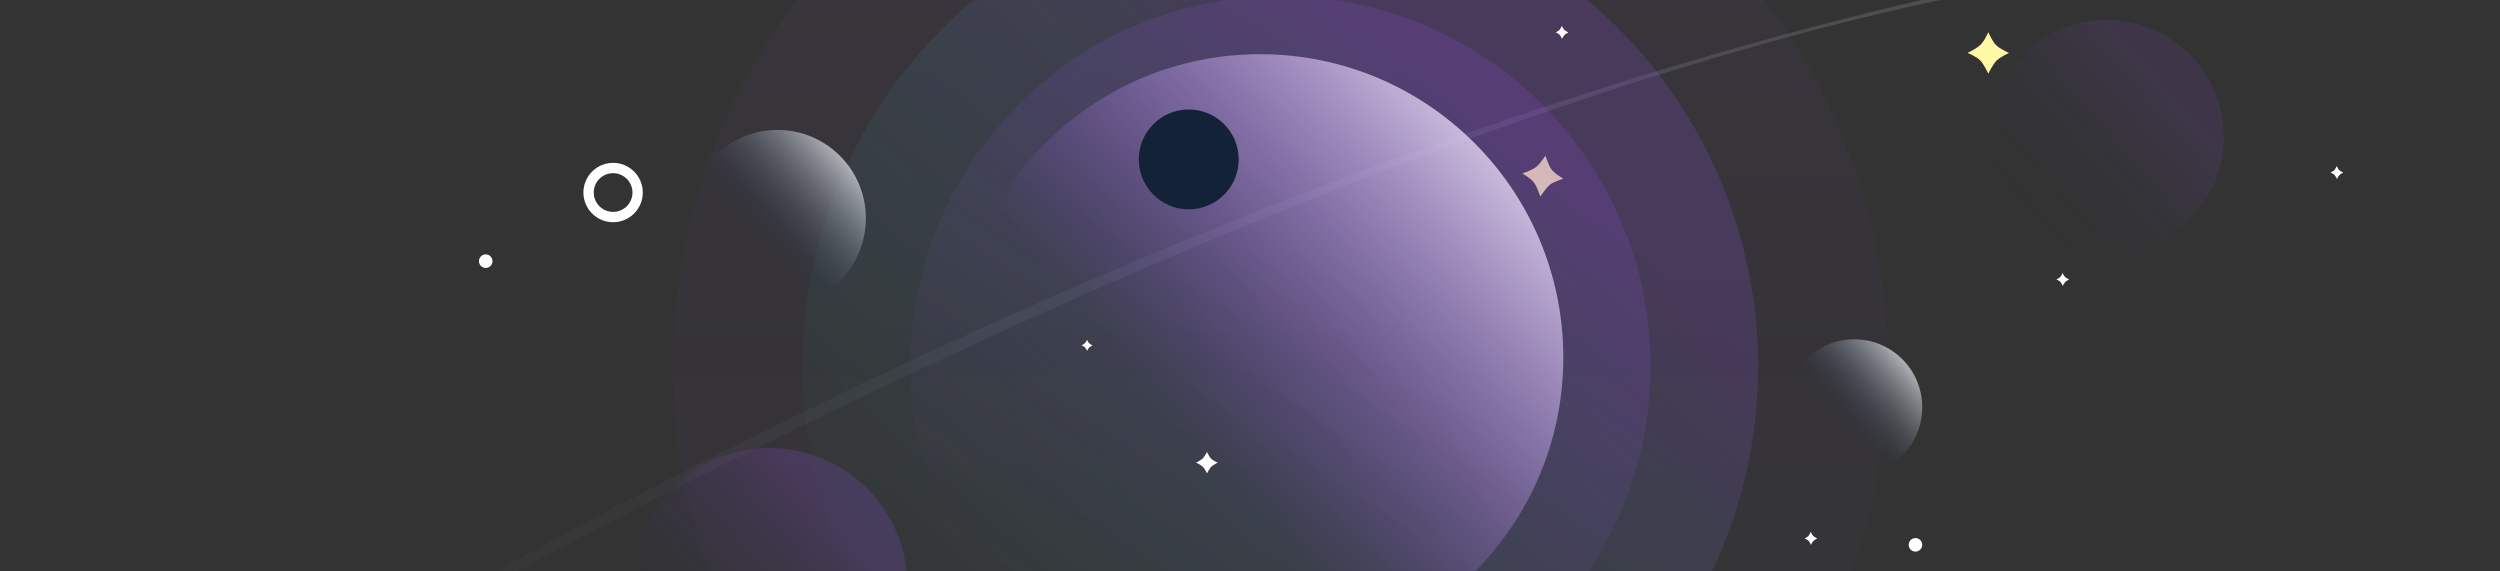 <?xml version="1.0" encoding="UTF-8"?>
<svg xmlns="http://www.w3.org/2000/svg" xmlns:xlink="http://www.w3.org/1999/xlink" width="1366" height="312" viewBox="0 0 1366 312">
  <rect x="0" y="0" width="1366" height="312" fill="#333333" stroke="none"/>
  <defs>
    <clipPath id="a">
      <rect width="1366" height="312" transform="translate(0 2600)" fill="#102154"></rect>
    </clipPath>
    <linearGradient id="b" x1="0.088" y1="1.201" x2="0.916" y2="-0.193" gradientUnits="objectBoundingBox">
      <stop offset="0" stop-color="#132237" stop-opacity="0"></stop>
      <stop offset="1" stop-color="#fff"></stop>
    </linearGradient>
    <linearGradient id="c" x1="0.5" x2="0.5" y2="1" gradientUnits="objectBoundingBox">
      <stop offset="0" stop-color="#8c4fdb"></stop>
      <stop offset="1" stop-color="#8c4fdb" stop-opacity="0"></stop>
    </linearGradient>
    <linearGradient id="d" x1="0.737" y1="0.127" x2="0.244" y2="0.883" xlink:href="#c"></linearGradient>
    <linearGradient id="e" x1="0.69" y1="0.205" x2="0.136" y2="0.813" gradientUnits="objectBoundingBox">
      <stop offset="0" stop-color="#8c4fdb"></stop>
      <stop offset="1" stop-color="#0ceba0" stop-opacity="0"></stop>
    </linearGradient>
    <linearGradient id="f" x1="1.011" y1="0.054" x2="0.372" y2="0.61" gradientUnits="objectBoundingBox">
      <stop offset="0" stop-color="#fff"></stop>
      <stop offset="1" stop-color="#132237" stop-opacity="0"></stop>
    </linearGradient>
    <linearGradient id="g" x1="1.011" y1="0.055" x2="0.373" y2="0.611" xlink:href="#f"></linearGradient>
    <linearGradient id="h" x1="0.755" y1="0.276" x2="0.118" y2="0.831" xlink:href="#f"></linearGradient>
    <linearGradient id="i" x1="0.755" y1="0.277" x2="0.118" y2="0.833" gradientUnits="objectBoundingBox">
      <stop offset="0" stop-color="#8c4fdb"></stop>
      <stop offset="1" stop-color="#132237" stop-opacity="0"></stop>
    </linearGradient>
    <linearGradient id="j" x1="0.756" y1="0.277" x2="0.118" y2="0.833" xlink:href="#i"></linearGradient>
    <linearGradient id="k" x1="1.011" y1="0.055" x2="0.373" y2="0.611" gradientUnits="objectBoundingBox">
      <stop offset="0" stop-color="#fff"></stop>
      <stop offset="1" stop-color="#8c4fdb" stop-opacity="0"></stop>
    </linearGradient>
  </defs>
  <g transform="translate(0 -2600)" clip-path="url(#a)">
    <g transform="translate(-12 2377)">
      <path d="M319,819.667s746.516-564.515,1215.374-609.584V201C1534.489,201.115,1049.42,256.762,319,819.667Z" transform="matrix(0.996, 0.087, -0.087, 0.996, -241.995, -143.824)" opacity="0.2" fill="url(#b)"></path>
      <rect width="49" height="49" transform="translate(1030.632 612.314)" fill="none" opacity="0.75"></rect>
      <g transform="translate(-200 -317)">
        <path d="M1056.4,625s1.7,5.3,3.2,7.4c1.9,2.6,6.6,5.2,6.6,5.2s-5.4,1.8-7.3,3.3-5.3,6.5-5.3,6.5-1.6-5.2-3.4-7.6c-1.7-2.4-6.4-5-6.4-5s5-1.7,7.2-3.3C1053.6,629.7,1056.4,625,1056.4,625Z" fill="#fff8a5"></path>
      </g>
      <rect width="50" height="50" transform="translate(1073.632 227.314)" fill="none" opacity="0.75"></rect>
      <path d="M1098.4,240.6s2.3,5.1,4.1,6.9c2.2,2.3,7.2,4.4,7.2,4.4s-5.1,2.5-6.8,4.2-4.5,7.1-4.5,7.1-2.3-4.9-4.3-7.1c-2-2.1-7-4.2-7-4.2s4.8-2.3,6.8-4.2C1096.2,245.7,1098.4,240.6,1098.4,240.6Z" fill="#fff8a5"></path>
      <g transform="translate(379.9 91.4)">
        <ellipse cx="331.7" cy="331.7" rx="331.7" ry="331.7" transform="translate(0 0)" opacity="0.06" fill="url(#c)"></ellipse>
        <ellipse cx="202.279" cy="202.279" rx="202.279" ry="202.279" transform="translate(129.421 129.421)" opacity="0.2" fill="url(#d)"></ellipse>
        <ellipse cx="261.094" cy="261.094" rx="261.094" ry="261.094" transform="translate(70.605 70.605)" opacity="0.2" fill="url(#e)"></ellipse>
      </g>
      <path d="M1139,372.1a9.743,9.743,0,0,0,1.3,2.2,9.636,9.636,0,0,0,2.3,1.4,12.039,12.039,0,0,0-2.1,1.3,14.226,14.226,0,0,0-1.4,2.2,12.633,12.633,0,0,0-1.3-2.2,6.9,6.9,0,0,0-2.2-1.3,9.846,9.846,0,0,0,2.1-1.3A12.254,12.254,0,0,0,1139,372.1Z" fill="#fff"></path>
      <path d="M1288.8,313.7a9.743,9.743,0,0,0,1.3,2.2,9.636,9.636,0,0,0,2.3,1.4,12.039,12.039,0,0,0-2.1,1.3,14.226,14.226,0,0,0-1.4,2.2,12.633,12.633,0,0,0-1.3-2.2,6.9,6.9,0,0,0-2.2-1.3,9.846,9.846,0,0,0,2.1-1.3A16.689,16.689,0,0,0,1288.8,313.7Z" fill="#fff"></path>
      <path d="M1001.4,513.6a9.747,9.747,0,0,0,1.3,2.2,9.638,9.638,0,0,0,2.3,1.4,12.039,12.039,0,0,0-2.1,1.3,14.226,14.226,0,0,0-1.4,2.2,12.64,12.64,0,0,0-1.3-2.2,6.9,6.9,0,0,0-2.2-1.3,9.846,9.846,0,0,0,2.1-1.3A12.253,12.253,0,0,0,1001.4,513.6Z" fill="#fff"></path>
      <circle cx="13.4" cy="13.4" r="13.4" transform="translate(957.9 604.7)" fill="none" stroke="#fff" stroke-miterlimit="10" stroke-width="5.638"></circle>
      <circle cx="3.7" cy="3.7" r="3.7" transform="translate(1054.9 517)" fill="#fff"></circle>
      <path d="M603.5,191.6s2.3,5.1,4.1,6.9c2.2,2.3,7.2,4.4,7.2,4.4s-5.1,2.5-6.8,4.2-4.5,7.1-4.5,7.1-2.3-4.9-4.3-7.1c-2-2.1-7-4.2-7-4.2s4.8-2.3,6.8-4.2C601.3,196.6,603.5,191.6,603.5,191.6Z" fill="#fff"></path>
      <path d="M606,408.6a4.647,4.647,0,0,0,3,3.1,10.774,10.774,0,0,0-1.8,1.1,10.268,10.268,0,0,0-1.2,1.9,8.359,8.359,0,0,0-1.2-1.9,5.66,5.66,0,0,0-1.9-1.1,8.442,8.442,0,0,0,1.8-1.1A6.789,6.789,0,0,0,606,408.6Z" fill="#fff"></path>
      <path d="M458.5,461.9a17.065,17.065,0,0,0,2.1,3.6,15.061,15.061,0,0,0,3.8,2.3,18.967,18.967,0,0,0-3.6,2.2,20.938,20.938,0,0,0-2.3,3.7,16.757,16.757,0,0,0-2.3-3.7,13.438,13.438,0,0,0-3.7-2.2,19.846,19.846,0,0,0,3.6-2.2A14.832,14.832,0,0,0,458.5,461.9Z" transform="translate(213 8)" fill="#fff"></path>
      <rect width="41" height="40" transform="translate(629.632 605.314)" fill="none" opacity="0.75"></rect>
      <path d="M650.2,618.1a19.782,19.782,0,0,0,2.5,4.2,17.862,17.862,0,0,0,4.4,2.7,25.565,25.565,0,0,0-4.2,2.5c-1.1,1-2.7,4.4-2.7,4.4a25.279,25.279,0,0,0-2.6-4.4,14.919,14.919,0,0,0-4.3-2.5,26.585,26.585,0,0,0,4.2-2.5A19.444,19.444,0,0,0,650.2,618.1Z" fill="#fff8a5"></path>
      <circle cx="13.4" cy="13.4" r="13.4" transform="translate(333.6 314.8)" fill="none" stroke="#fff" stroke-miterlimit="10" stroke-width="5.638"></circle>
      <circle cx="3.7" cy="3.7" r="3.7" transform="translate(687.3 148.1)" fill="#fff"></circle>
      <circle cx="3.7" cy="3.7" r="3.7" transform="translate(273.7 362)" fill="#fff"></circle>
      <path d="M865.4,237.1a9.746,9.746,0,0,0,1.3,2.2,9.638,9.638,0,0,0,2.3,1.4,12.04,12.04,0,0,0-2.1,1.3,14.226,14.226,0,0,0-1.4,2.2,12.639,12.639,0,0,0-1.3-2.2,6.9,6.9,0,0,0-2.2-1.3,9.845,9.845,0,0,0,2.1-1.3A12.253,12.253,0,0,0,865.4,237.1Z" fill="#fff"></path>
      <path d="M997,201.1a12.732,12.732,0,0,0,1.6,2.7,10.953,10.953,0,0,0,2.8,1.7,19.672,19.672,0,0,0-2.7,1.6,14.526,14.526,0,0,0-1.7,2.8,15.336,15.336,0,0,0-1.7-2.8,10.966,10.966,0,0,0-2.7-1.6,15.879,15.879,0,0,0,2.7-1.6A15.334,15.334,0,0,0,997,201.1Z" fill="#fff"></path>
      <circle cx="37.1" cy="37.1" r="37.1" transform="translate(988.1 408.4)" fill="url(#f)"></circle>
      <circle cx="48.3" cy="48.3" r="48.3" transform="translate(388.5 294)" fill="url(#g)"></circle>
      <circle cx="22.8" cy="22.8" r="22.8" transform="translate(756.9 661.7)" opacity="0.16" fill="url(#h)"></circle>
      <circle cx="75.3" cy="75.3" r="75.3" transform="translate(357.2 467.8)" opacity="0.21" fill="url(#i)"></circle>
      <circle cx="64" cy="64" r="64" transform="translate(1099 233.9)" opacity="0.13" fill="url(#j)"></circle>
      <rect width="1057.1" height="706.2" transform="translate(319 63.1)" fill="none"></rect>
      <g transform="translate(534.755 252.614)">
        <ellipse cx="165.717" cy="165.717" rx="165.717" ry="165.717" transform="translate(0 0)" fill="url(#k)"></ellipse>
        <ellipse cx="27.288" cy="27.288" rx="27.288" ry="27.288" transform="translate(99.483 30.203)" fill="#132237"></ellipse>
      </g>
    </g>
  </g>
</svg>
